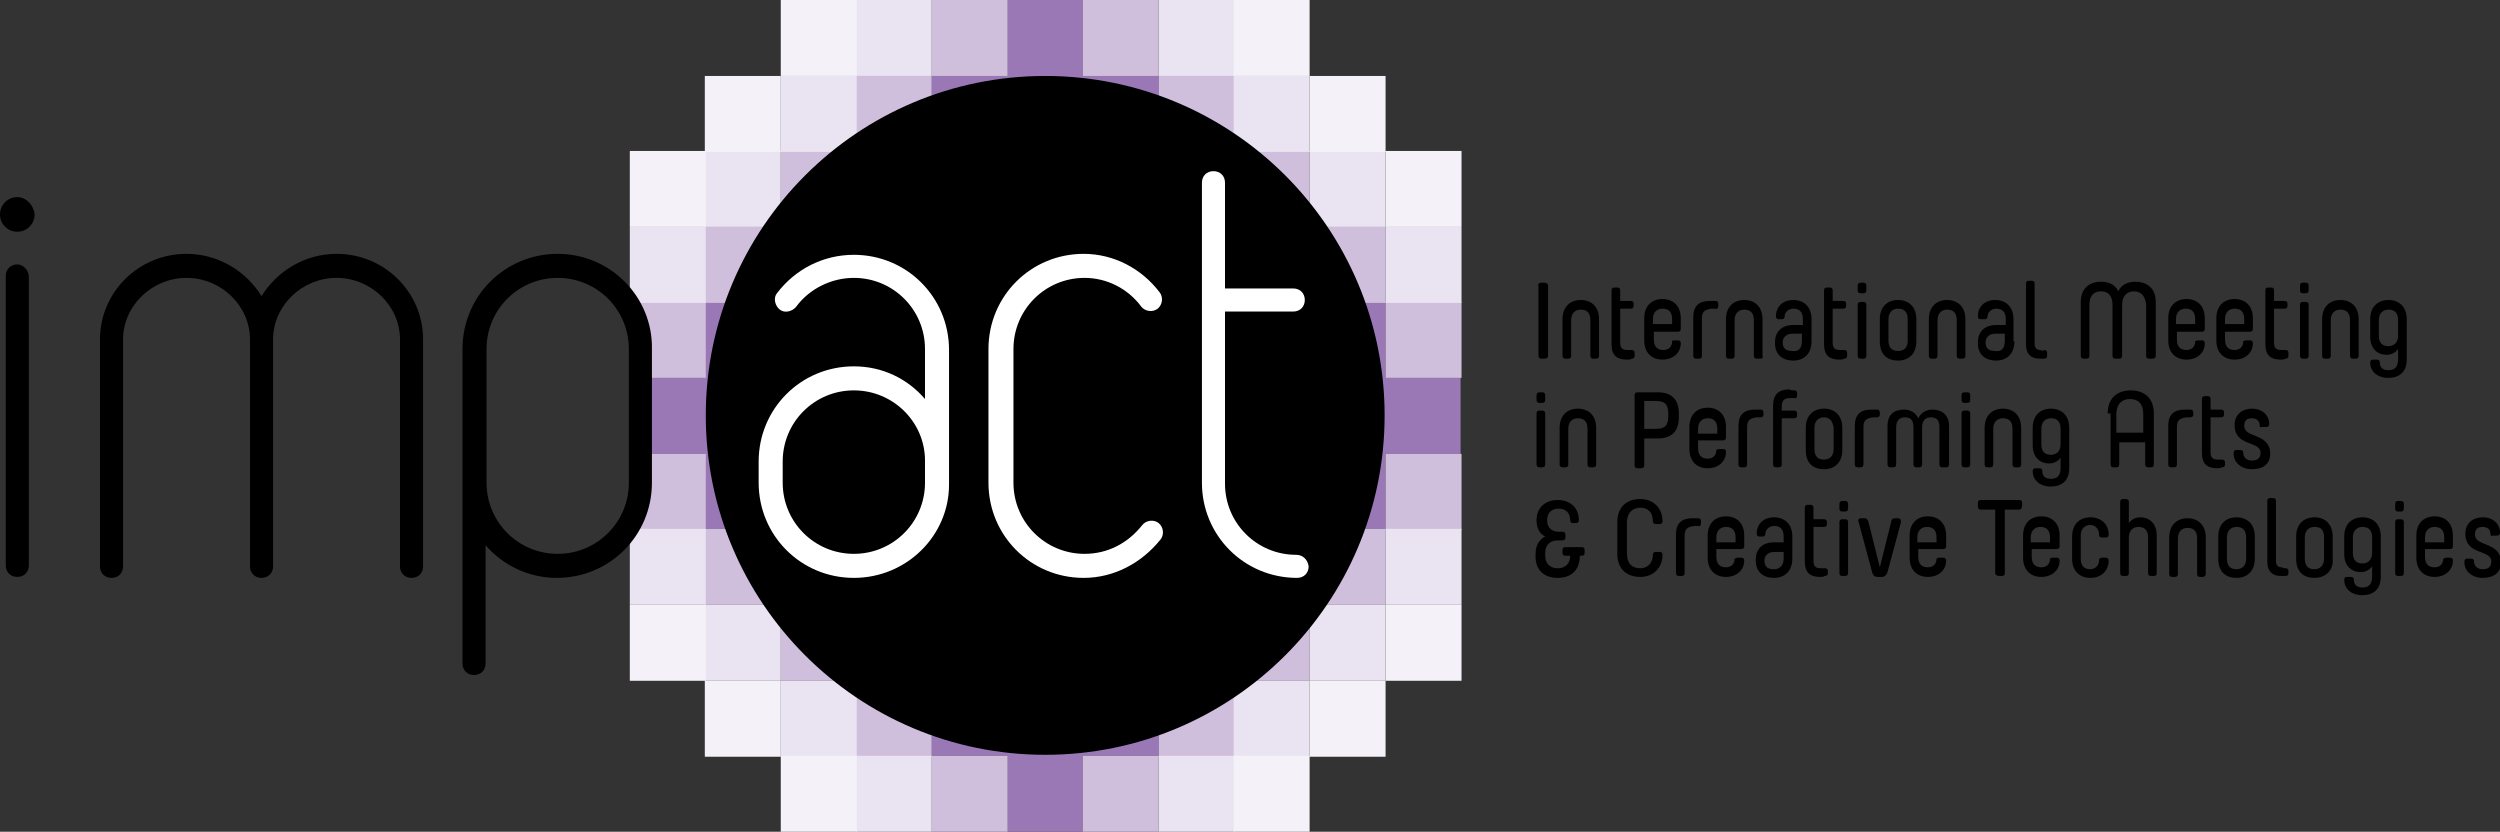 <?xml version="1.0" encoding="utf-8"?>
<!-- Generator: Adobe Illustrator 19.0.0, SVG Export Plug-In . SVG Version: 6.00 Build 0)  -->
<svg version="1.1" id="Calque_1" xmlns="http://www.w3.org/2000/svg" xmlns:xlink="http://www.w3.org/1999/xlink" x="0px" y="0px"
	 viewBox="0 0 260 86.5" style="enable-background:new 0 0 260 86.5;" xml:space="preserve">
<rect x="0" y="0" width="260" height="86.5" fill="#333333" stroke="none"/>
<style type="text/css">
	.st0{fill:#9A78B6;}
	.st1{fill:#D0BEDD;}
	.st2{fill:#EAE3F1;}
	.st3{fill:#F5F1F8;}
	.st4{fill:#FFFFFF;}
</style>
<polygon class="st0" points="144.1,39.3 144.1,31.4 136.2,31.4 136.2,23.6 128.3,23.6 128.3,15.7 120.5,15.7 120.5,7.9 112.6,7.9 
	112.6,0 104.8,0 104.8,7.9 96.9,7.9 96.9,15.7 89,15.7 89,23.6 81.2,23.6 81.2,31.4 73.3,31.4 73.3,39.3 65.5,39.3 65.5,47.2 
	73.3,47.2 73.3,55 81.2,55 81.2,62.9 89,62.9 89,70.8 96.9,70.8 96.9,78.6 104.8,78.6 104.8,86.5 112.6,86.5 112.6,78.6 120.5,78.6 
	120.5,70.8 128.3,70.8 128.3,62.9 136.2,62.9 136.2,55 144.1,55 144.1,47.2 151.9,47.2 151.9,39.3 "/>
<rect x="96.9" class="st1" width="7.9" height="7.9"/>
<rect x="89" y="7.9" class="st1" width="7.9" height="7.9"/>
<rect x="81.2" y="15.7" class="st1" width="7.9" height="7.9"/>
<rect x="73.3" y="23.6" class="st1" width="7.9" height="7.9"/>
<rect x="65.5" y="31.4" class="st1" width="7.9" height="7.9"/>
<rect x="112.6" class="st1" width="7.9" height="7.9"/>
<rect x="120.5" y="7.9" class="st1" width="7.9" height="7.9"/>
<rect x="128.3" y="15.7" class="st1" width="7.9" height="7.9"/>
<rect x="136.2" y="23.6" class="st1" width="7.9" height="7.9"/>
<rect x="144.1" y="31.4" class="st1" width="7.9" height="7.9"/>
<rect x="65.5" y="47.2" class="st1" width="7.9" height="7.9"/>
<rect x="73.3" y="55" class="st1" width="7.9" height="7.9"/>
<rect x="81.2" y="62.9" class="st1" width="7.9" height="7.9"/>
<rect x="89" y="70.8" class="st1" width="7.9" height="7.9"/>
<rect x="96.9" y="78.6" class="st1" width="7.9" height="7.9"/>
<rect x="144.1" y="47.2" class="st1" width="7.9" height="7.9"/>
<rect x="136.2" y="55" class="st1" width="7.9" height="7.9"/>
<rect x="128.3" y="62.9" class="st1" width="7.9" height="7.9"/>
<rect x="120.5" y="70.8" class="st1" width="7.9" height="7.9"/>
<rect x="112.6" y="78.6" class="st1" width="7.9" height="7.9"/>
<rect x="89" class="st2" width="7.9" height="7.9"/>
<rect x="81.2" y="7.9" class="st2" width="7.9" height="7.9"/>
<rect x="73.3" y="15.7" class="st2" width="7.9" height="7.9"/>
<rect x="65.5" y="23.6" class="st2" width="7.9" height="7.9"/>
<rect x="120.5" class="st2" width="7.9" height="7.9"/>
<rect x="128.3" y="7.9" class="st2" width="7.9" height="7.9"/>
<rect x="136.2" y="15.7" class="st2" width="7.9" height="7.9"/>
<rect x="144.1" y="23.6" class="st2" width="7.9" height="7.9"/>
<rect x="65.5" y="55" class="st2" width="7.9" height="7.9"/>
<rect x="73.3" y="62.9" class="st2" width="7.9" height="7.9"/>
<rect x="81.2" y="70.8" class="st2" width="7.9" height="7.9"/>
<rect x="89" y="78.6" class="st2" width="7.9" height="7.9"/>
<rect x="144.1" y="55" class="st2" width="7.9" height="7.9"/>
<rect x="136.2" y="62.9" class="st2" width="7.9" height="7.9"/>
<rect x="128.3" y="70.8" class="st2" width="7.9" height="7.9"/>
<rect x="120.5" y="78.6" class="st2" width="7.9" height="7.9"/>
<rect x="81.2" class="st3" width="7.9" height="7.9"/>
<rect x="128.3" class="st3" width="7.9" height="7.9"/>
<rect x="73.3" y="7.9" class="st3" width="7.9" height="7.9"/>
<rect x="136.2" y="7.9" class="st3" width="7.9" height="7.9"/>
<rect x="65.5" y="15.7" class="st3" width="7.9" height="7.9"/>
<rect x="144.1" y="15.7" class="st3" width="7.9" height="7.9"/>
<rect x="65.5" y="62.9" class="st3" width="7.9" height="7.9"/>
<rect x="144.1" y="62.9" class="st3" width="7.9" height="7.9"/>
<rect x="73.3" y="70.8" class="st3" width="7.9" height="7.9"/>
<rect x="136.2" y="70.8" class="st3" width="7.9" height="7.9"/>
<rect x="81.2" y="78.6" class="st3" width="7.9" height="7.9"/>
<rect x="128.3" y="78.6" class="st3" width="7.9" height="7.9"/>
<path d="M144,43.2c0,19.5-15.8,35.3-35.3,35.3c-19.5,0-35.3-15.8-35.3-35.3c0-19.5,15.8-35.3,35.3-35.3C128.2,7.9,144,23.7,144,43.2
	"/>
<path d="M35,26.4c-3.3,0-6.2,1.8-7.8,4.4c-1.6-2.6-4.5-4.4-7.8-4.4c-5,0-9,4-9,8.9v23.6c0,0.7,0.5,1.2,1.2,1.2
	c0.7,0,1.2-0.5,1.2-1.2V35.3c0-3.5,3-6.4,6.6-6.4c3.6,0,6.6,2.9,6.6,6.4v23.6c0,0.7,0.5,1.2,1.2,1.2c0.7,0,1.2-0.5,1.2-1.2V35.3
	c0-3.5,3-6.4,6.6-6.4c3.6,0,6.6,2.9,6.6,6.4v23.6c0,0.7,0.5,1.2,1.2,1.2c0.7,0,1.2-0.5,1.2-1.2V35.3C44,30.4,40,26.4,35,26.4"/>
<path d="M65.4,50.2c0,4.1-3.3,7.4-7.4,7.4c-4.1,0-7.4-3.3-7.4-7.4V36.3c0-4.1,3.3-7.4,7.4-7.4c4.1,0,7.4,3.3,7.4,7.4V50.2z M58,26.4
	c-5.5,0-9.9,4.4-9.9,9.9v13.9V69c0,0.7,0.5,1.2,1.2,1.2c0.7,0,1.2-0.5,1.2-1.2V56.7c1.8,2.1,4.5,3.4,7.4,3.4c5.5,0,9.9-4.4,9.9-9.9
	V36.3C67.9,30.9,63.5,26.4,58,26.4"/>
<path d="M1.8,27.5c-0.7,0-1.2,0.5-1.2,1.2v30.1c0,0.7,0.5,1.2,1.2,1.2c0.7,0,1.2-0.5,1.2-1.2V28.8C3,28.1,2.4,27.5,1.8,27.5"/>
<path d="M1.8,20.5c-1,0-1.8,0.8-1.8,1.8c0,1,0.8,1.8,1.8,1.8s1.8-0.8,1.8-1.8C3.5,21.3,2.7,20.5,1.8,20.5"/>
<path d="M160.3,29.4h0.3c0.2,0,0.4,0.1,0.4,0.3V37c0,0.2-0.1,0.3-0.4,0.3h-0.3c-0.2,0-0.3-0.1-0.3-0.3v-7.2
	C159.9,29.5,160.1,29.4,160.3,29.4"/>
<path d="M166,37.3h-0.3c-0.2,0-0.3-0.1-0.3-0.3v-3.7c0-0.8-0.4-1.1-1-1.1c-0.5,0-1,0.3-1,1.1V37c0,0.2-0.1,0.3-0.3,0.3h-0.3
	c-0.2,0-0.3-0.1-0.3-0.3v-3.8c0-1.3,0.8-2,1.9-2c1.1,0,1.9,0.7,1.9,2V37C166.3,37.2,166.2,37.3,166,37.3"/>
<path d="M169.2,37.4c-1,0-1.6-0.4-1.6-1.6v-5.6c0-0.2,0.1-0.3,0.3-0.3h0.3c0.2,0,0.3,0.1,0.3,0.3v1.1h1.1c0.2,0,0.3,0.1,0.3,0.3v0.2
	c0,0.2-0.1,0.3-0.3,0.3h-1.1v3.5c0,0.6,0.2,0.8,0.8,0.8c0.1,0,0.2,0,0.4,0c0.2,0,0.3,0.1,0.3,0.3V37c0,0.2-0.1,0.3-0.3,0.3
	C169.6,37.4,169.4,37.4,169.2,37.4"/>
<path d="M172,33.7h1.9v-0.5c0-0.8-0.4-1.1-1-1.1c-0.5,0-1,0.3-1,1.1V33.7z M174.1,35.4h0.4c0.2,0,0.3,0.1,0.3,0.3
	c0,1-0.8,1.7-1.9,1.7c-1.1,0-1.9-0.7-1.9-2v-2.3c0-1.3,0.8-2,1.9-2c1.1,0,1.9,0.7,1.9,2v1.1c0,0.2-0.1,0.3-0.3,0.3H172v0.8
	c0,0.8,0.4,1.1,1,1.1c0.5,0,0.9-0.3,0.9-0.9C173.8,35.5,173.9,35.4,174.1,35.4"/>
<path d="M177,33.1V37c0,0.2-0.1,0.3-0.3,0.3h-0.3c-0.2,0-0.3-0.1-0.3-0.3v-4c0-1.2,0.6-1.7,1.7-1.7c0.2,0,0.3,0,0.6,0
	c0.2,0,0.3,0.1,0.3,0.3v0.2c0,0.2-0.1,0.4-0.3,0.3c-0.1,0-0.3,0-0.4,0C177.3,32.2,177,32.4,177,33.1"/>
<path d="M183,37.3h-0.3c-0.2,0-0.3-0.1-0.3-0.3v-3.7c0-0.8-0.4-1.1-1-1.1c-0.5,0-1,0.3-1,1.1V37c0,0.2-0.1,0.3-0.3,0.3h-0.3
	c-0.2,0-0.3-0.1-0.3-0.3v-3.8c0-1.3,0.8-2,1.9-2c1.1,0,1.9,0.7,1.9,2V37C183.4,37.2,183.3,37.3,183,37.3"/>
<path d="M187.4,35.4v-0.7h-1c-0.5,0-1,0.3-1,0.9c0,0.7,0.4,0.9,1,0.9C187,36.6,187.4,36.3,187.4,35.4 M188.4,35.5c0,1.3-0.8,2-1.9,2
	c-1.1,0-1.9-0.6-1.9-1.8v-0.1c0-1.1,0.7-1.8,1.9-1.8h1v-0.6c0-0.8-0.4-1.1-1-1.1c-0.5,0-0.9,0.4-0.9,0.8c0,0.2-0.1,0.3-0.3,0.3H185
	c-0.2,0-0.3-0.1-0.3-0.3c0-1,0.7-1.7,1.8-1.7c1.1,0,1.9,0.7,1.9,2V35.5z"/>
<path d="M191.3,37.4c-1,0-1.6-0.4-1.6-1.6v-5.6c0-0.2,0.1-0.3,0.3-0.3h0.3c0.2,0,0.3,0.1,0.3,0.3v1.1h1.1c0.2,0,0.3,0.1,0.3,0.3v0.2
	c0,0.2-0.1,0.3-0.3,0.3h-1.1v3.5c0,0.6,0.2,0.8,0.8,0.8c0.1,0,0.2,0,0.4,0c0.2,0,0.3,0.1,0.3,0.3V37c0,0.2-0.1,0.3-0.3,0.3
	C191.6,37.4,191.4,37.4,191.3,37.4"/>
<path d="M193.2,31.7c0-0.2,0.1-0.3,0.3-0.3h0.3c0.2,0,0.3,0.1,0.3,0.3V37c0,0.2-0.1,0.3-0.3,0.3h-0.3c-0.2,0-0.3-0.1-0.3-0.3V31.7z
	 M193.2,29.7c0-0.2,0.1-0.3,0.3-0.3h0.3c0.2,0,0.3,0.1,0.3,0.3v0.5c0,0.2-0.1,0.3-0.3,0.3h-0.3c-0.2,0-0.3-0.1-0.3-0.3V29.7z"/>
<path d="M197.4,32.1c-0.5,0-1,0.3-1,1.1v2.2c0,0.8,0.4,1.1,1,1.1s1-0.3,1-1.1v-2.2C198.4,32.4,198,32.1,197.4,32.1 M197.4,37.5
	c-1.1,0-1.9-0.6-1.9-2v-2.3c0-1.3,0.8-2,1.9-2c1.1,0,1.9,0.7,1.9,2v2.3C199.3,36.8,198.5,37.5,197.4,37.5"/>
<path d="M204.1,37.3h-0.3c-0.2,0-0.3-0.1-0.3-0.3v-3.7c0-0.8-0.4-1.1-1-1.1c-0.5,0-1,0.3-1,1.1V37c0,0.2-0.1,0.3-0.3,0.3h-0.3
	c-0.2,0-0.3-0.1-0.3-0.3v-3.8c0-1.3,0.8-2,1.9-2c1.1,0,1.9,0.7,1.9,2V37C204.4,37.2,204.3,37.3,204.1,37.3"/>
<path d="M208.5,35.4v-0.7h-1c-0.5,0-1,0.3-1,0.9c0,0.7,0.4,0.9,1,0.9C208.1,36.6,208.5,36.3,208.5,35.4 M209.5,35.5
	c0,1.3-0.8,2-1.9,2c-1.1,0-1.9-0.6-1.9-1.8v-0.1c0-1.1,0.7-1.8,1.9-1.8h1v-0.6c0-0.8-0.4-1.1-1-1.1c-0.5,0-0.9,0.4-0.9,0.8
	c0,0.2-0.1,0.3-0.3,0.3H206c-0.2,0-0.3-0.1-0.3-0.3c0-1,0.7-1.7,1.8-1.7c1.1,0,1.9,0.7,1.9,2V35.5z"/>
<path d="M212.6,36.4c0.2,0,0.3,0.1,0.3,0.3V37c0,0.2-0.1,0.3-0.3,0.3c-0.2,0-0.3,0-0.5,0c-0.8,0-1.4-0.4-1.4-1.5v-6.3
	c0-0.2,0.1-0.3,0.3-0.3h0.3c0.2,0,0.3,0.1,0.3,0.3v6.2c0,0.5,0.2,0.7,0.6,0.7C212.4,36.5,212.5,36.5,212.6,36.4"/>
<path d="M221.9,30.3c-0.6,0-1.2,0.4-1.2,1.4V37c0,0.2-0.1,0.3-0.3,0.3H220c-0.2,0-0.3-0.1-0.3-0.3v-5.3c0-1-0.5-1.4-1.2-1.4
	c-0.7,0-1.2,0.4-1.2,1.4V37c0,0.2-0.1,0.3-0.3,0.3h-0.3c-0.2,0-0.3-0.1-0.3-0.3v-5.6c0-1.4,0.9-2.1,2.1-2.1c0.8,0,1.5,0.3,1.8,1
	c0.3-0.7,1-1,1.8-1c1.2,0,2.1,0.7,2.1,2.1V37c0,0.2-0.1,0.3-0.4,0.3h-0.3c-0.2,0-0.3-0.1-0.3-0.3v-5.3
	C223.1,30.6,222.5,30.3,221.9,30.3"/>
<path d="M226.4,33.7h1.9v-0.5c0-0.8-0.4-1.1-1-1.1c-0.5,0-1,0.3-1,1.1V33.7z M228.6,35.4h0.4c0.2,0,0.3,0.1,0.3,0.3
	c0,1-0.8,1.7-1.9,1.7c-1.1,0-1.9-0.7-1.9-2v-2.3c0-1.3,0.8-2,1.9-2c1.1,0,1.9,0.7,1.9,2v1.1c0,0.2-0.1,0.3-0.3,0.3h-2.6v0.8
	c0,0.8,0.4,1.1,1,1.1c0.5,0,0.9-0.3,0.9-0.9C228.3,35.5,228.4,35.4,228.6,35.4"/>
<path d="M231.5,33.7h1.9v-0.5c0-0.8-0.4-1.1-1-1.1c-0.5,0-1,0.3-1,1.1V33.7z M233.6,35.4h0.4c0.2,0,0.3,0.1,0.3,0.3
	c0,1-0.8,1.7-1.9,1.7c-1.1,0-1.9-0.7-1.9-2v-2.3c0-1.3,0.8-2,1.9-2c1.1,0,1.9,0.7,1.9,2v1.1c0,0.2-0.1,0.3-0.3,0.3h-2.6v0.8
	c0,0.8,0.4,1.1,1,1.1c0.5,0,0.9-0.3,0.9-0.9C233.3,35.5,233.4,35.4,233.6,35.4"/>
<path d="M237.2,37.4c-1,0-1.6-0.4-1.6-1.6v-5.6c0-0.2,0.1-0.3,0.3-0.3h0.3c0.2,0,0.3,0.1,0.3,0.3v1.1h1.1c0.2,0,0.3,0.1,0.3,0.3v0.2
	c0,0.2-0.1,0.3-0.3,0.3h-1.1v3.5c0,0.6,0.2,0.8,0.8,0.8c0.1,0,0.2,0,0.4,0c0.2,0,0.3,0.1,0.3,0.3V37c0,0.2-0.1,0.3-0.3,0.3
	C237.5,37.4,237.4,37.4,237.2,37.4"/>
<path d="M239.2,31.7c0-0.2,0.1-0.3,0.3-0.3h0.3c0.2,0,0.3,0.1,0.3,0.3V37c0,0.2-0.1,0.3-0.3,0.3h-0.3c-0.2,0-0.3-0.1-0.3-0.3V31.7z
	 M239.2,29.7c0-0.2,0.1-0.3,0.3-0.3h0.3c0.2,0,0.3,0.1,0.3,0.3v0.5c0,0.2-0.1,0.3-0.3,0.3h-0.3c-0.2,0-0.3-0.1-0.3-0.3V29.7z"/>
<path d="M245,37.3h-0.3c-0.2,0-0.3-0.1-0.3-0.3v-3.7c0-0.8-0.4-1.1-1-1.1c-0.5,0-1,0.3-1,1.1V37c0,0.2-0.1,0.3-0.3,0.3h-0.3
	c-0.2,0-0.3-0.1-0.3-0.3v-3.8c0-1.3,0.8-2,1.9-2c1.1,0,1.9,0.7,1.9,2V37C245.3,37.2,245.2,37.3,245,37.3"/>
<path d="M249.4,33.3c0-0.8-0.4-1.1-1-1.1c-0.5,0-1,0.3-1,1.1v1.6c0,0.8,0.4,1.1,1,1.1c0.5,0,1-0.3,1-1.1V33.3z M249.4,36.3
	c-0.3,0.4-0.7,0.6-1.2,0.6c-0.9,0-1.7-0.6-1.7-1.9v-1.8c0-1.3,0.8-2,1.9-2c1.1,0,1.9,0.7,1.9,2v4.2c0,1.3-0.8,1.9-1.9,1.9
	c-1.2,0-1.9-0.7-1.9-1.6c0-0.2,0.1-0.3,0.3-0.3h0.4c0.2,0,0.3,0.1,0.3,0.3c0,0.5,0.3,0.8,0.9,0.8c0.5,0,1-0.2,1-1.1V36.3z"/>
<path d="M159.8,43c0-0.2,0.1-0.3,0.3-0.3h0.3c0.2,0,0.3,0.1,0.3,0.3v5.3c0,0.2-0.1,0.3-0.3,0.3h-0.3c-0.2,0-0.3-0.1-0.3-0.3V43z
	 M159.8,41.1c0-0.2,0.1-0.3,0.3-0.3h0.3c0.2,0,0.3,0.1,0.3,0.3v0.5c0,0.2-0.1,0.3-0.3,0.3h-0.3c-0.2,0-0.3-0.1-0.3-0.3V41.1z"/>
<path d="M165.7,48.6h-0.3c-0.2,0-0.3-0.1-0.3-0.3v-3.7c0-0.8-0.4-1.1-1-1.1c-0.5,0-1,0.3-1,1.1v3.7c0,0.2-0.1,0.3-0.3,0.3h-0.3
	c-0.2,0-0.3-0.1-0.3-0.3v-3.8c0-1.3,0.8-2,1.9-2c1.1,0,1.9,0.7,1.9,2v3.8C166,48.5,165.9,48.6,165.7,48.6"/>
<path d="M171,41.7v2.9h1.2c0.9,0,1.3-0.3,1.3-1.3V43c0-1-0.4-1.3-1.3-1.3H171z M170,41.1c0-0.2,0.1-0.3,0.3-0.3h2.1
	c1.4,0,2.2,0.7,2.2,2.2v0.4c0,1.5-0.8,2.2-2.2,2.2H171v2.8c0,0.2-0.1,0.3-0.4,0.3h-0.3c-0.2,0-0.3-0.1-0.3-0.3V41.1z"/>
<path d="M176.7,45.1h1.9v-0.5c0-0.8-0.4-1.1-1-1.1c-0.5,0-1,0.3-1,1.1V45.1z M178.8,46.7h0.4c0.2,0,0.3,0.1,0.3,0.3
	c0,1-0.8,1.7-1.9,1.7c-1.1,0-1.9-0.7-1.9-2v-2.3c0-1.3,0.8-2,1.9-2c1.1,0,1.9,0.7,1.9,2v1.1c0,0.2-0.1,0.3-0.3,0.3h-2.6v0.8
	c0,0.8,0.4,1.1,1,1.1c0.5,0,0.9-0.3,0.9-0.9C178.5,46.8,178.6,46.7,178.8,46.7"/>
<path d="M181.7,44.4v3.9c0,0.2-0.1,0.3-0.3,0.3h-0.3c-0.2,0-0.3-0.1-0.3-0.3v-4c0-1.2,0.6-1.7,1.7-1.7c0.2,0,0.3,0,0.6,0
	c0.2,0,0.3,0.1,0.3,0.3v0.2c0,0.2-0.1,0.3-0.3,0.3c-0.1,0-0.3,0-0.4,0C182,43.5,181.7,43.7,181.7,44.4"/>
<path d="M186.6,40.6c0.2,0,0.3,0.1,0.3,0.3v0.2c0,0.2-0.1,0.4-0.3,0.3c-0.1,0-0.3,0-0.4,0c-0.6,0-0.9,0.2-0.9,0.9v0.4h1.3
	c0.2,0,0.3,0.1,0.3,0.3v0.2c0,0.2-0.1,0.3-0.3,0.3h-1.3v4.8c0,0.2-0.1,0.3-0.3,0.3h-0.3c-0.2,0-0.3-0.1-0.3-0.3v-6.1
	c0-1.2,0.6-1.7,1.7-1.7C186.2,40.6,186.4,40.6,186.6,40.6"/>
<path d="M189.7,43.4c-0.5,0-1,0.3-1,1.1v2.2c0,0.8,0.4,1.1,1,1.1c0.5,0,1-0.3,1-1.1v-2.2C190.6,43.7,190.2,43.4,189.7,43.4
	 M189.7,48.8c-1.1,0-1.9-0.6-1.9-2v-2.3c0-1.3,0.8-2,1.9-2c1.1,0,1.9,0.7,1.9,2v2.3C191.6,48.1,190.8,48.8,189.7,48.8"/>
<path d="M193.8,44.4v3.9c0,0.2-0.1,0.3-0.3,0.3h-0.3c-0.2,0-0.3-0.1-0.3-0.3v-4c0-1.2,0.6-1.7,1.7-1.7c0.2,0,0.3,0,0.6,0
	c0.2,0,0.3,0.1,0.3,0.3v0.2c0,0.2-0.1,0.3-0.3,0.3c-0.1,0-0.3,0-0.4,0C194.1,43.5,193.8,43.7,193.8,44.4"/>
<path d="M202.7,48.3c0,0.2-0.1,0.3-0.3,0.3H202c-0.2,0-0.3-0.1-0.3-0.3v-3.9c0-0.8-0.4-1-0.9-1c-0.5,0-0.9,0.3-0.9,1v3.9
	c0,0.2-0.1,0.3-0.3,0.3h-0.3c-0.2,0-0.3-0.1-0.3-0.3v-3.9c0-0.8-0.4-1-0.9-1c-0.5,0-0.9,0.3-0.9,1v3.9c0,0.2-0.1,0.3-0.3,0.3h-0.3
	c-0.2,0-0.3-0.1-0.3-0.3v-4c0-1.2,0.7-1.7,1.7-1.7c0.7,0,1.2,0.3,1.5,0.9c0.3-0.6,0.8-0.9,1.5-0.9c1,0,1.7,0.6,1.7,1.7V48.3z"/>
<path d="M204,43c0-0.2,0.1-0.3,0.3-0.3h0.3c0.2,0,0.3,0.1,0.3,0.3v5.3c0,0.2-0.1,0.3-0.3,0.3h-0.3c-0.2,0-0.3-0.1-0.3-0.3V43z
	 M204,41.1c0-0.2,0.1-0.3,0.3-0.3h0.3c0.2,0,0.3,0.1,0.3,0.3v0.5c0,0.2-0.1,0.3-0.3,0.3h-0.3c-0.2,0-0.3-0.1-0.3-0.3V41.1z"/>
<path d="M209.9,48.6h-0.3c-0.2,0-0.3-0.1-0.3-0.3v-3.7c0-0.8-0.4-1.1-1-1.1c-0.5,0-1,0.3-1,1.1v3.7c0,0.2-0.1,0.3-0.3,0.3h-0.3
	c-0.2,0-0.3-0.1-0.3-0.3v-3.8c0-1.3,0.8-2,1.9-2c1.1,0,1.9,0.7,1.9,2v3.8C210.2,48.5,210.1,48.6,209.9,48.6"/>
<path d="M214.3,44.6c0-0.8-0.4-1.1-1-1.1c-0.5,0-1,0.3-1,1.1v1.6c0,0.8,0.4,1.1,1,1.1c0.5,0,1-0.3,1-1.1V44.6z M214.3,47.6
	c-0.3,0.4-0.7,0.6-1.2,0.6c-0.9,0-1.7-0.6-1.7-1.9v-1.8c0-1.3,0.8-2,1.9-2s1.9,0.7,1.9,2v4.2c0,1.3-0.8,1.9-1.9,1.9
	c-1.2,0-1.9-0.7-1.9-1.6c0-0.2,0.1-0.3,0.3-0.3h0.4c0.2,0,0.3,0.1,0.3,0.3c0,0.5,0.3,0.8,0.9,0.8c0.5,0,1-0.2,1-1.1V47.6z"/>
<path d="M220.2,45h2.7v-1.9c0-1.2-0.6-1.6-1.4-1.6c-0.7,0-1.4,0.4-1.4,1.6V45z M219.2,43c0-1.6,1-2.4,2.4-2.4c1.4,0,2.4,0.8,2.4,2.4
	v5.3c0,0.2-0.1,0.3-0.3,0.3h-0.3c-0.2,0-0.3-0.1-0.3-0.3V46h-2.7v2.3c0,0.2-0.1,0.3-0.3,0.3h-0.3c-0.2,0-0.3-0.1-0.3-0.3V43z"/>
<path d="M226.4,44.4v3.9c0,0.2-0.1,0.3-0.3,0.3h-0.3c-0.2,0-0.3-0.1-0.3-0.3v-4c0-1.2,0.6-1.7,1.7-1.7c0.2,0,0.3,0,0.6,0
	c0.2,0,0.3,0.1,0.3,0.3v0.2c0,0.2-0.1,0.3-0.3,0.3c-0.1,0-0.3,0-0.4,0C226.7,43.5,226.4,43.7,226.4,44.4"/>
<path d="M230.6,48.7c-1,0-1.6-0.4-1.6-1.6v-5.6c0-0.2,0.1-0.3,0.3-0.3h0.3c0.2,0,0.3,0.1,0.3,0.3v1.1h1.1c0.2,0,0.3,0.1,0.3,0.3v0.2
	c0,0.2-0.1,0.3-0.3,0.3h-1.1V47c0,0.6,0.2,0.8,0.8,0.8c0.1,0,0.2,0,0.4,0c0.2,0,0.3,0.1,0.3,0.3v0.2c0,0.2-0.1,0.3-0.3,0.3
	C230.9,48.7,230.7,48.7,230.6,48.7"/>
<path d="M235,44.2c0-0.5-0.4-0.7-0.8-0.7c-0.5,0-0.8,0.2-0.8,0.8v0c0,1.3,2.7,0.7,2.7,2.9c0,1.1-0.8,1.6-1.9,1.6
	c-1.1,0-1.9-0.7-1.9-1.6v-0.1c0-0.2,0.1-0.3,0.3-0.3h0.4c0.2,0,0.3,0.1,0.3,0.3c0,0.5,0.4,0.8,0.9,0.8c0.5,0,0.9-0.2,0.9-0.8v0
	c0-1.3-2.7-0.6-2.7-2.9c0-1.1,0.8-1.7,1.8-1.7c1.1,0,1.8,0.7,1.8,1.6v0c0,0.2-0.1,0.3-0.3,0.3h-0.4C235.1,44.5,235,44.4,235,44.2
	L235,44.2z"/>
<path d="M164.3,57.8L164.3,57.8c0,1.5-0.9,2.3-2.3,2.3c-1.4,0-2.3-0.8-2.3-2.2v-0.3c0-0.9,0.4-1.5,1-1.8c-0.6-0.3-0.9-0.9-0.9-1.7v0
	c0-1.3,0.9-2.1,2.2-2.1c1.3,0,2.2,0.8,2.2,2.1c0,0.2-0.1,0.3-0.3,0.3h-0.3c-0.2,0-0.3-0.1-0.3-0.3v0c0-0.8-0.5-1.2-1.2-1.2
	c-0.7,0-1.2,0.4-1.2,1.2v0c0,0.8,0.5,1.2,1.2,1.2h0.4c0.2,0,0.3,0.1,0.3,0.3v0.3c0,0.2-0.1,0.3-0.3,0.3H162c-0.8,0-1.3,0.5-1.3,1.3
	v0.3c0,0.8,0.5,1.3,1.3,1.3c0.8,0,1.3-0.5,1.3-1.3v0h-0.5c-0.2,0-0.3-0.1-0.3-0.3v-0.3c0-0.2,0.1-0.3,0.3-0.3h1.7
	c0.2,0,0.3,0.1,0.3,0.3v0.3c0,0.2-0.1,0.3-0.3,0.3H164.3z"/>
<path d="M172.6,57.4c0.2,0,0.3,0.1,0.3,0.3v0c0,1.4-1,2.3-2.3,2.3c-1.4,0-2.4-0.8-2.4-2.4v-3.3c0-1.6,1-2.4,2.4-2.4
	c1.3,0,2.3,0.9,2.3,2.3v0c0,0.2-0.1,0.3-0.3,0.3h-0.4c-0.2,0-0.3-0.1-0.3-0.3c0-0.9-0.5-1.4-1.3-1.4c-0.7,0-1.4,0.4-1.4,1.6v3.1
	c0,1.2,0.6,1.6,1.4,1.6c0.7,0,1.3-0.5,1.3-1.4c0-0.2,0.1-0.3,0.3-0.3H172.6z"/>
<path d="M175.2,55.7v3.9c0,0.2-0.1,0.3-0.3,0.3h-0.3c-0.2,0-0.3-0.1-0.3-0.3v-4c0-1.2,0.6-1.7,1.7-1.7c0.2,0,0.3,0,0.6,0
	c0.2,0,0.3,0.1,0.3,0.3v0.2c0,0.2-0.1,0.4-0.3,0.3c-0.1,0-0.3,0-0.4,0C175.5,54.8,175.2,55,175.2,55.7"/>
<path d="M178.6,56.4h1.9v-0.5c0-0.8-0.4-1.1-1-1.1c-0.5,0-1,0.3-1,1.1V56.4z M180.7,58h0.4c0.2,0,0.3,0.1,0.3,0.3
	c0,1-0.8,1.7-1.9,1.7c-1.1,0-1.9-0.7-1.9-2v-2.3c0-1.3,0.8-2,1.9-2c1.1,0,1.9,0.7,1.9,2v1.1c0,0.2-0.1,0.3-0.3,0.3h-2.6v0.8
	c0,0.8,0.4,1.1,1,1.1c0.5,0,0.9-0.3,0.9-0.9C180.5,58.1,180.6,58,180.7,58"/>
<path d="M185.5,58.1v-0.7h-1c-0.5,0-1,0.3-1,0.9c0,0.7,0.4,0.9,1,0.9C185,59.2,185.5,58.9,185.5,58.1 M186.4,58.1c0,1.3-0.8,2-1.9,2
	c-1.1,0-1.9-0.6-1.9-1.8v-0.1c0-1.1,0.7-1.8,1.9-1.8h1v-0.6c0-0.8-0.4-1.1-1-1.1c-0.5,0-0.9,0.4-0.9,0.8c0,0.2-0.1,0.3-0.3,0.3H183
	c-0.2,0-0.3-0.1-0.3-0.3c0-1,0.7-1.7,1.8-1.7c1.1,0,1.9,0.7,1.9,2V58.1z"/>
<path d="M189.3,60c-1,0-1.6-0.4-1.6-1.6v-5.6c0-0.2,0.1-0.3,0.3-0.3h0.3c0.2,0,0.3,0.1,0.3,0.3V54h1.1c0.2,0,0.3,0.1,0.3,0.3v0.2
	c0,0.2-0.1,0.3-0.3,0.3h-1.1v3.5c0,0.6,0.2,0.8,0.8,0.8c0.1,0,0.2,0,0.4,0c0.2,0,0.3,0.1,0.3,0.3v0.2c0,0.2-0.1,0.3-0.3,0.3
	C189.6,60,189.4,60,189.3,60"/>
<path d="M191.3,54.3c0-0.2,0.1-0.3,0.3-0.3h0.3c0.2,0,0.3,0.1,0.3,0.3v5.3c0,0.2-0.1,0.3-0.3,0.3h-0.3c-0.2,0-0.3-0.1-0.3-0.3V54.3z
	 M191.3,52.4c0-0.2,0.1-0.3,0.3-0.3h0.3c0.2,0,0.3,0.1,0.3,0.3v0.5c0,0.2-0.1,0.3-0.3,0.3h-0.3c-0.2,0-0.3-0.1-0.3-0.3V52.4z"/>
<path d="M193.3,54.3c-0.1-0.2,0-0.4,0.2-0.4h0.4c0.2,0,0.3,0.1,0.4,0.3l1.2,4.8l1.2-4.8c0-0.2,0.2-0.3,0.4-0.3h0.3
	c0.2,0,0.3,0.1,0.3,0.4l-1.4,5.2c-0.1,0.3-0.3,0.5-0.6,0.5h-0.4c-0.3,0-0.5-0.1-0.6-0.5L193.3,54.3z"/>
<path d="M199.5,56.4h1.9v-0.5c0-0.8-0.4-1.1-1-1.1c-0.5,0-1,0.3-1,1.1V56.4z M201.7,58h0.4c0.2,0,0.3,0.1,0.3,0.3
	c0,1-0.8,1.7-1.9,1.7c-1.1,0-1.9-0.7-1.9-2v-2.3c0-1.3,0.8-2,1.9-2c1.1,0,1.9,0.7,1.9,2v1.1c0,0.2-0.1,0.3-0.3,0.3h-2.6v0.8
	c0,0.8,0.4,1.1,1,1.1c0.5,0,0.9-0.3,0.9-0.9C201.4,58.1,201.5,58,201.7,58"/>
<path d="M207.4,53H206c-0.2,0-0.3-0.1-0.3-0.4v-0.3c0-0.2,0.1-0.3,0.3-0.3h4c0.2,0,0.3,0.1,0.3,0.3v0.3c0,0.2-0.1,0.4-0.3,0.4h-1.5
	v6.6c0,0.2-0.1,0.3-0.3,0.3h-0.3c-0.2,0-0.4-0.1-0.4-0.3V53z"/>
<path d="M211.3,56.4h1.9v-0.5c0-0.8-0.4-1.1-1-1.1c-0.5,0-1,0.3-1,1.1V56.4z M213.5,58h0.4c0.2,0,0.3,0.1,0.3,0.3
	c0,1-0.8,1.7-1.9,1.7c-1.1,0-1.9-0.7-1.9-2v-2.3c0-1.3,0.8-2,1.9-2c1.1,0,1.9,0.7,1.9,2v1.1c0,0.2-0.1,0.3-0.3,0.3h-2.6v0.8
	c0,0.8,0.4,1.1,1,1.1c0.5,0,0.9-0.3,0.9-0.9C213.2,58.1,213.3,58,213.5,58"/>
<path d="M216.4,58.1c0,0.8,0.4,1.1,1,1.1c0.5,0,0.9-0.4,0.9-0.9c0-0.2,0.1-0.3,0.3-0.3h0.4c0.2,0,0.3,0.1,0.3,0.3
	c0,1.1-0.8,1.8-1.9,1.8c-1.1,0-1.9-0.7-1.9-2v-2.3c0-1.3,0.8-2,1.9-2c1.1,0,1.9,0.7,1.9,1.8c0,0.2-0.1,0.3-0.3,0.3h-0.4
	c-0.2,0-0.3-0.1-0.3-0.3c0-0.6-0.4-1-0.9-1c-0.5,0-1,0.3-1,1.1V58.1z"/>
<path d="M221.4,59.6c0,0.2-0.1,0.3-0.3,0.3h-0.3c-0.2,0-0.3-0.1-0.3-0.3v-7.4c0-0.2,0.1-0.3,0.3-0.3h0.3c0.2,0,0.3,0.1,0.3,0.3v2.2
	c0.3-0.4,0.7-0.6,1.2-0.6c0.9,0,1.7,0.6,1.7,1.9v3.9c0,0.2-0.1,0.3-0.3,0.3h-0.3c-0.2,0-0.3-0.1-0.3-0.3v-3.7c0-0.8-0.4-1.1-1-1.1
	c-0.5,0-1,0.3-1,1.1V59.6z"/>
<path d="M229.1,60h-0.3c-0.2,0-0.3-0.1-0.3-0.3v-3.7c0-0.8-0.4-1.1-1-1.1c-0.5,0-1,0.3-1,1.1v3.7c0,0.2-0.1,0.3-0.3,0.3h-0.3
	c-0.2,0-0.3-0.1-0.3-0.3v-3.8c0-1.3,0.8-2,1.9-2c1.1,0,1.9,0.7,1.9,2v3.8C229.4,59.8,229.3,60,229.1,60"/>
<path d="M232.6,54.8c-0.5,0-1,0.3-1,1.1v2.2c0,0.8,0.4,1.1,1,1.1c0.5,0,1-0.3,1-1.1v-2.2C233.6,55,233.1,54.8,232.6,54.8
	 M232.6,60.1c-1.1,0-1.9-0.6-1.9-2v-2.3c0-1.3,0.8-2,1.9-2c1.1,0,1.9,0.7,1.9,2v2.3C234.5,59.4,233.7,60.1,232.6,60.1"/>
<path d="M237.7,59.1c0.2,0,0.3,0.1,0.3,0.3v0.2c0,0.2-0.1,0.3-0.3,0.3c-0.2,0-0.3,0-0.5,0c-0.8,0-1.4-0.4-1.4-1.5v-6.3
	c0-0.2,0.1-0.3,0.3-0.3h0.3c0.2,0,0.3,0.1,0.3,0.3v6.2c0,0.5,0.2,0.7,0.6,0.7C237.5,59.1,237.5,59.1,237.7,59.1"/>
<path d="M240.7,54.8c-0.5,0-1,0.3-1,1.1v2.2c0,0.8,0.4,1.1,1,1.1c0.5,0,1-0.3,1-1.1v-2.2C241.7,55,241.3,54.8,240.7,54.8
	 M240.7,60.1c-1.1,0-1.9-0.6-1.9-2v-2.3c0-1.3,0.8-2,1.9-2c1.1,0,1.9,0.7,1.9,2v2.3C242.7,59.4,241.8,60.1,240.7,60.1"/>
<path d="M246.7,55.9c0-0.8-0.4-1.1-1-1.1c-0.5,0-1,0.3-1,1.1v1.6c0,0.8,0.4,1.1,1,1.1c0.5,0,1-0.3,1-1.1V55.9z M246.7,58.9
	c-0.3,0.4-0.7,0.6-1.2,0.6c-0.9,0-1.7-0.6-1.7-1.9v-1.8c0-1.3,0.8-2,1.9-2c1.1,0,1.9,0.7,1.9,2v4.2c0,1.3-0.8,1.9-1.9,1.9
	c-1.2,0-1.9-0.7-1.9-1.6c0-0.2,0.1-0.3,0.3-0.3h0.4c0.2,0,0.3,0.1,0.3,0.3c0,0.5,0.3,0.8,0.9,0.8c0.5,0,1-0.2,1-1.1V58.9z"/>
<path d="M249.1,54.3c0-0.2,0.1-0.3,0.3-0.3h0.3c0.2,0,0.3,0.1,0.3,0.3v5.3c0,0.2-0.1,0.3-0.3,0.3h-0.3c-0.2,0-0.3-0.1-0.3-0.3V54.3z
	 M249.1,52.4c0-0.2,0.1-0.3,0.3-0.3h0.3c0.2,0,0.3,0.1,0.3,0.3v0.5c0,0.2-0.1,0.3-0.3,0.3h-0.3c-0.2,0-0.3-0.1-0.3-0.3V52.4z"/>
<path d="M252.3,56.4h1.9v-0.5c0-0.8-0.4-1.1-1-1.1c-0.5,0-1,0.3-1,1.1V56.4z M254.4,58h0.4c0.2,0,0.3,0.1,0.3,0.3
	c0,1-0.8,1.7-1.9,1.7c-1.1,0-1.9-0.7-1.9-2v-2.3c0-1.3,0.8-2,1.9-2c1.1,0,1.9,0.7,1.9,2v1.1c0,0.2-0.1,0.3-0.3,0.3h-2.6v0.8
	c0,0.8,0.4,1.1,1,1.1c0.5,0,0.9-0.3,0.9-0.9C254.2,58.1,254.3,58,254.4,58"/>
<path d="M259,55.5c0-0.5-0.4-0.7-0.8-0.7c-0.5,0-0.8,0.2-0.8,0.8v0c0,1.3,2.7,0.7,2.7,2.9c0,1.1-0.8,1.6-1.9,1.6
	c-1.1,0-1.9-0.7-1.9-1.6v-0.1c0-0.2,0.1-0.3,0.3-0.3h0.4c0.2,0,0.3,0.1,0.3,0.3c0,0.5,0.4,0.8,0.9,0.8c0.5,0,0.9-0.2,0.9-0.8v0
	c0-1.3-2.7-0.6-2.7-2.9c0-1.1,0.8-1.7,1.8-1.7c1.1,0,1.8,0.7,1.8,1.6v0c0,0.2-0.1,0.3-0.3,0.3h-0.4C259.1,55.8,259,55.7,259,55.5
	L259,55.5z"/>
<path class="st4" d="M88.8,40.6c-4.1,0-7.4,3.3-7.4,7.4v2.2c0,4.1,3.3,7.4,7.4,7.4c4.1,0,7.4-3.3,7.4-7.4v-2.3
	C96.2,43.9,92.9,40.6,88.8,40.6 M88.8,60.1c-5.5,0-9.9-4.4-9.9-9.9V48c0-5.5,4.4-9.9,9.9-9.9c3,0,5.6,1.3,7.4,3.4v-5.2
	c0-4.1-3.3-7.4-7.4-7.4c-2.3,0-4.6,1.1-6,3c-0.4,0.5-1.2,0.7-1.7,0.3c-0.5-0.4-0.7-1.2-0.3-1.7c1.9-2.5,4.8-4,8-4
	c5.5,0,9.9,4.4,9.9,9.9v11.6c0,0.1,0,0.1,0,0.2c0,0,0,0,0,0.1v2.1C98.7,55.7,94.3,60.1,88.8,60.1"/>
<path class="st4" d="M112.7,60.1c-5.5,0-9.9-4.4-9.9-9.9V36.3c0-5.5,4.4-9.9,9.9-9.9c3.1,0,6,1.5,7.9,4c0.4,0.5,0.3,1.3-0.2,1.7
	c-0.5,0.4-1.3,0.3-1.7-0.2c-1.4-1.9-3.6-3-5.9-3c-4.1,0-7.4,3.3-7.4,7.4v13.9c0,4.1,3.3,7.4,7.4,7.4c2.4,0,4.5-1.1,6-3
	c0.4-0.5,1.2-0.6,1.7-0.2c0.5,0.4,0.6,1.2,0.2,1.7C118.7,58.6,115.8,60.1,112.7,60.1"/>
<path class="st4" d="M134.8,57.7c-4.1,0-7.4-3.3-7.4-7.4V32.4h7.1c0.7,0,1.2-0.5,1.2-1.2c0-0.7-0.5-1.2-1.2-1.2h-7.1V19
	c0-0.7-0.5-1.2-1.2-1.2c-0.7,0-1.2,0.5-1.2,1.2v31.2c0,5.5,4.4,9.9,9.9,9.9c0.7,0,1.2-0.5,1.2-1.2C136,58.2,135.5,57.7,134.8,57.7"
	/>
</svg>
